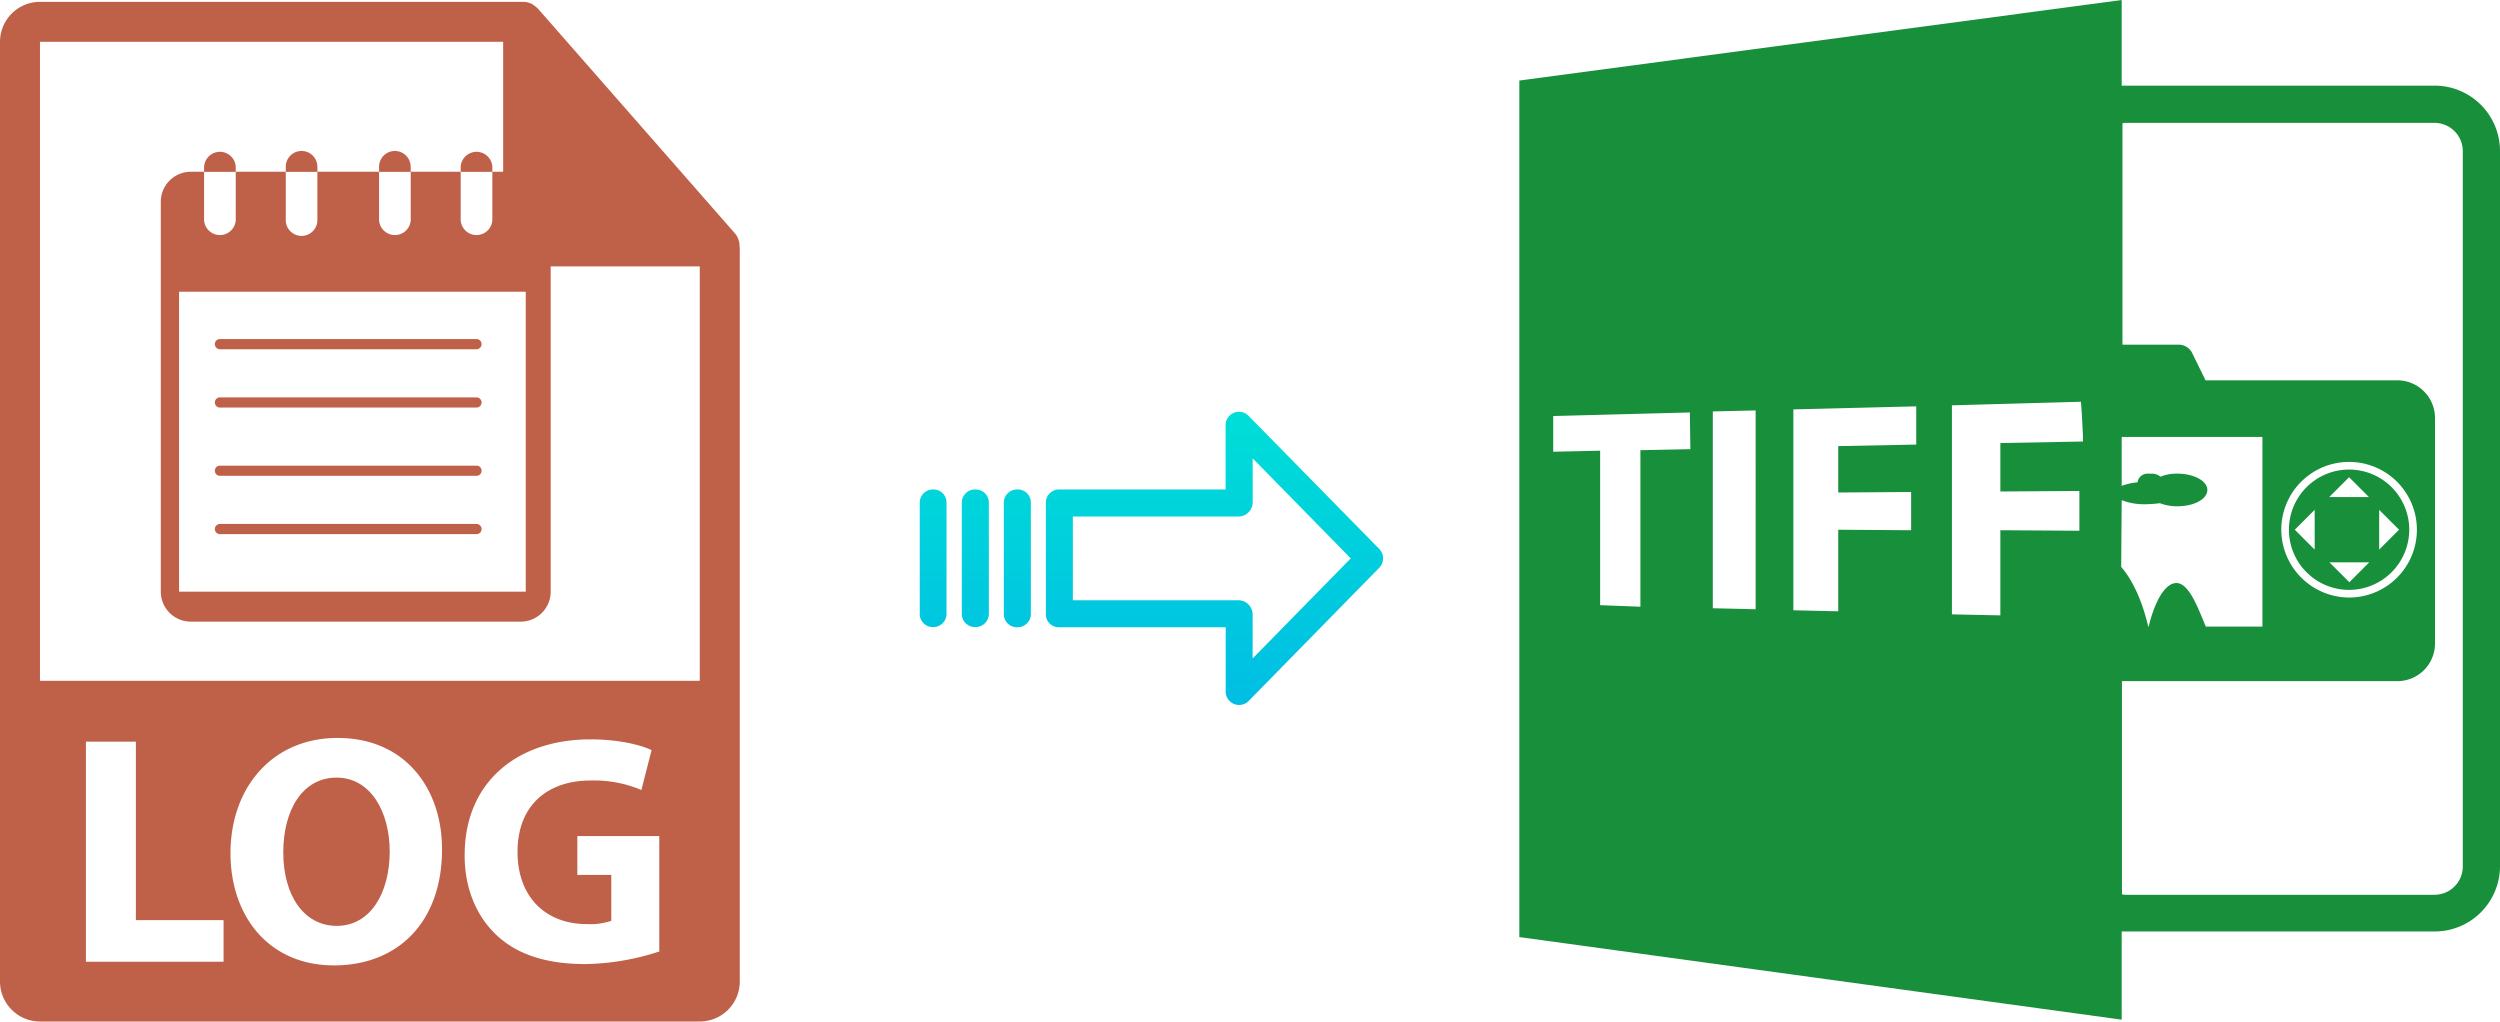 <svg xmlns="http://www.w3.org/2000/svg" xmlns:xlink="http://www.w3.org/1999/xlink" viewBox="0 0 490.35 200.36"><defs><style>.cls-1{fill:#188f3b;}.cls-2{fill:url(#linear-gradient);}.cls-3{fill:url(#linear-gradient-2);}.cls-4{fill:url(#linear-gradient-3);}.cls-5{fill:url(#linear-gradient-4);}.cls-6{fill:#bf6149;}</style><linearGradient id="linear-gradient" x1="238.19" y1="135.98" x2="238.19" y2="16.78" gradientTransform="matrix(1, 0, 0, -1, 0, 186.67)" gradientUnits="userSpaceOnUse"><stop offset="0" stop-color="#00efd1"/><stop offset="1" stop-color="#00acea"/></linearGradient><linearGradient id="linear-gradient-2" x1="199.54" y1="135.98" x2="199.54" y2="16.78" xlink:href="#linear-gradient"/><linearGradient id="linear-gradient-3" x1="191.29" y1="135.98" x2="191.29" y2="16.78" xlink:href="#linear-gradient"/><linearGradient id="linear-gradient-4" x1="183.05" y1="135.98" x2="183.05" y2="16.78" xlink:href="#linear-gradient"/></defs><title>log to tiff</title><g id="Layer_2" data-name="Layer 2"><g id="Layer_7" data-name="Layer 7"><path class="cls-1" d="M416.15,182.7h61.4a12.82,12.82,0,0,0,12.8-12.8V29.6a12.82,12.82,0,0,0-12.8-12.8h-61.4V0L298,15.8v168L416.15,200Zm0-84.6a12.05,12.05,0,0,0,4.7.8,24.58,24.58,0,0,0,2.8-.2,9.34,9.34,0,0,0,3.4.6c3.3,0,5.9-1.4,5.9-3.2s-2.7-3.2-5.9-3.2a8.45,8.45,0,0,0-3.3.6,2.53,2.53,0,0,0-1.5-.6h-.9a2,2,0,0,0-2.1,1.7,11.86,11.86,0,0,0-3.1.7V85.7h27.6v37.2h-11.1c-1.5-3.5-3.4-9.1-6.2-8.5-3.1.7-4.8,7.5-5,8.5h-.1c-.2-.9-1.7-7.6-5.3-11.7l.1-13.1Zm.8-74h60.6a5.55,5.55,0,0,1,5.5,5.5V170a5.55,5.55,0,0,1-5.5,5.5H417a2.2,2.2,0,0,1-.8-.1V133.6h54a7.38,7.38,0,0,0,7.4-7.4V82a7.38,7.38,0,0,0-7.4-7.4h-37.6l-2.7-5.5a3,3,0,0,0-2.6-1.5h-11V24.2A1.48,1.48,0,0,1,417,24.1Zm30.5,79.8a13.3,13.3,0,1,1,13.3,13.3A13.36,13.36,0,0,1,447.45,103.9ZM331.55,88.1l-9.8.2V119l-7.9-.3V88.4l-9.2.2v-7l26.8-.7.1,7.2Zm12.8,31.4-8.4-.2V80.7l8.4-.2Zm31.5-32.3-15.3.3v9.1l14.3-.1V104l-14.3-.1v16l-8.8-.2V80.3l24.1-.6v7.5Zm32,16.9-15.5-.1v16.7l-9.5-.2v-41l25.3-.7c.2,2.3.3,4.6.4,6.8h0v1l-16.2.3v9.5l15.5-.1v7.8Z"/><path class="cls-1" d="M472.55,103.9a11.8,11.8,0,1,0-11.8,11.8A11.82,11.82,0,0,0,472.55,103.9Zm-5.9-3.9,3.9,3.9-3.9,3.9V100Zm-5.9-6.4,3.9,3.9h-7.8ZM454,107.8l-3.9-3.9L454,100Zm10.7,2.5-3.9,3.9-3.9-3.9Z"/></g><g id="Layer_3" data-name="Layer 3"><path class="cls-2" d="M244.89,81.56a2.62,2.62,0,0,0-4.5,1.85V96h-32.6a2.59,2.59,0,0,0-2.65,2.54v0l0,22a2.47,2.47,0,0,0,.78,1.79,2.56,2.56,0,0,0,1.87.7h32.62v12.59a2.64,2.64,0,0,0,1.63,2.46,2.57,2.57,0,0,0,1,.19,2.6,2.6,0,0,0,1.88-.79l25.6-26.11a2.65,2.65,0,0,0,0-3.71Zm.8,47.59v-8.63a2.8,2.8,0,0,0-2.7-2.78H210.43V101.31H243a2.8,2.8,0,0,0,2.7-2.78V89.9l19.24,19.62Z"/><path class="cls-3" d="M199.54,96h0a2.6,2.6,0,0,0-2.65,2.54v21.93a2.57,2.57,0,0,0,2.58,2.56h.07a2.6,2.6,0,0,0,2.65-2.54V98.57A2.56,2.56,0,0,0,199.61,96Z"/><path class="cls-4" d="M191.3,96h0a2.59,2.59,0,0,0-2.65,2.54v0l0,21.89a2.58,2.58,0,0,0,2.59,2.56h.06a2.59,2.59,0,0,0,2.65-2.54v0l0-21.89A2.58,2.58,0,0,0,191.37,96Z"/><path class="cls-5" d="M183.05,96h0a2.6,2.6,0,0,0-2.65,2.54v21.93A2.57,2.57,0,0,0,183,123H183a2.6,2.6,0,0,0,2.65-2.54V98.57A2.56,2.56,0,0,0,183.12,96Z"/><path class="cls-6" d="M66,152.52c-6.6,0-10.44,6.27-10.44,14.66s4,14.42,10.5,14.42,10.38-6.28,10.38-14.67C76.4,159.18,72.69,152.52,66,152.52Z"/><path class="cls-6" d="M145.06,48.29a3.85,3.85,0,0,0-.93-2.54l-38.57-44s0,0,0,0a4.35,4.35,0,0,0-.77-.65L104.5.87a4,4,0,0,0-.77-.33l-.21-.07a4,4,0,0,0-.9-.11H7.84A7.85,7.85,0,0,0,0,8.2V192.52a7.85,7.85,0,0,0,7.84,7.84H137.25a7.85,7.85,0,0,0,7.85-7.84V48.73C145.1,48.58,145.07,48.44,145.06,48.29ZM43.85,188.64h-27V145.47h9.8v35H43.85Zm21.66.71c-12.81,0-20.3-9.67-20.3-22,0-12.94,8.26-22.61,21-22.61,13.26,0,20.49,9.92,20.49,21.84C86.71,180.76,78.13,189.35,65.51,189.35Zm63.68-2.69a48.47,48.47,0,0,1-14.41,2.43c-7.88,0-13.58-2-17.55-5.83s-6.15-9.35-6.09-15.69c.07-14.35,10.5-22.55,24.66-22.55,5.58,0,9.87,1.09,12,2.11l-2,7.82a23.8,23.8,0,0,0-10-1.86c-8.14,0-14.29,4.61-14.29,14,0,8.91,5.58,14.16,13.58,14.16a13,13,0,0,0,4.81-.64v-9h-6.66v-7.62h16.07v22.74ZM7.84,133.53V8.2H98.69V48.33a3.92,3.92,0,0,0,3.93,3.92h34.63v81.28Z"/><path class="cls-6" d="M102.12,33.69H96.57v9.48a3.11,3.11,0,0,1-6.21,0V33.69h-9.8v9.48a3.11,3.11,0,0,1-6.21,0V33.69H62.25v9.48a3.1,3.1,0,0,1-6.2,0V33.69H46.24v9.48a3.11,3.11,0,0,1-6.21,0V33.69H37.42a5.88,5.88,0,0,0-5.88,5.88v76.48a5.88,5.88,0,0,0,5.88,5.88h64.71a5.88,5.88,0,0,0,5.88-5.88V39.57A5.89,5.89,0,0,0,102.12,33.69Zm1,82.36h-68V57.22h68v58.83Z"/><path class="cls-6" d="M46.24,32.71a3.11,3.11,0,0,0-6.21,0v1h6.21v-1Z"/><path class="cls-6" d="M62.25,32.71a3.1,3.1,0,0,0-6.2,0v1h6.21v-1Z"/><path class="cls-6" d="M80.55,32.71a3.1,3.1,0,1,0-6.2,0v1h6.21v-1Z"/><path class="cls-6" d="M96.57,32.71a3.11,3.11,0,0,0-6.21,0v1h6.21v-1Z"/><path class="cls-6" d="M43.14,68.5H93.46a1,1,0,1,0,0-2H43.14a1,1,0,0,0,0,2Z"/><path class="cls-6" d="M43.14,79.94H93.46a1,1,0,1,0,0-2H43.14a1,1,0,0,0,0,2Z"/><path class="cls-6" d="M43.14,93.33H93.46a1,1,0,1,0,0-2H43.14a1,1,0,0,0,0,2Z"/><path class="cls-6" d="M43.14,104.77H93.46a1,1,0,1,0,0-2H43.14a1,1,0,1,0,0,2Z"/></g></g></svg>